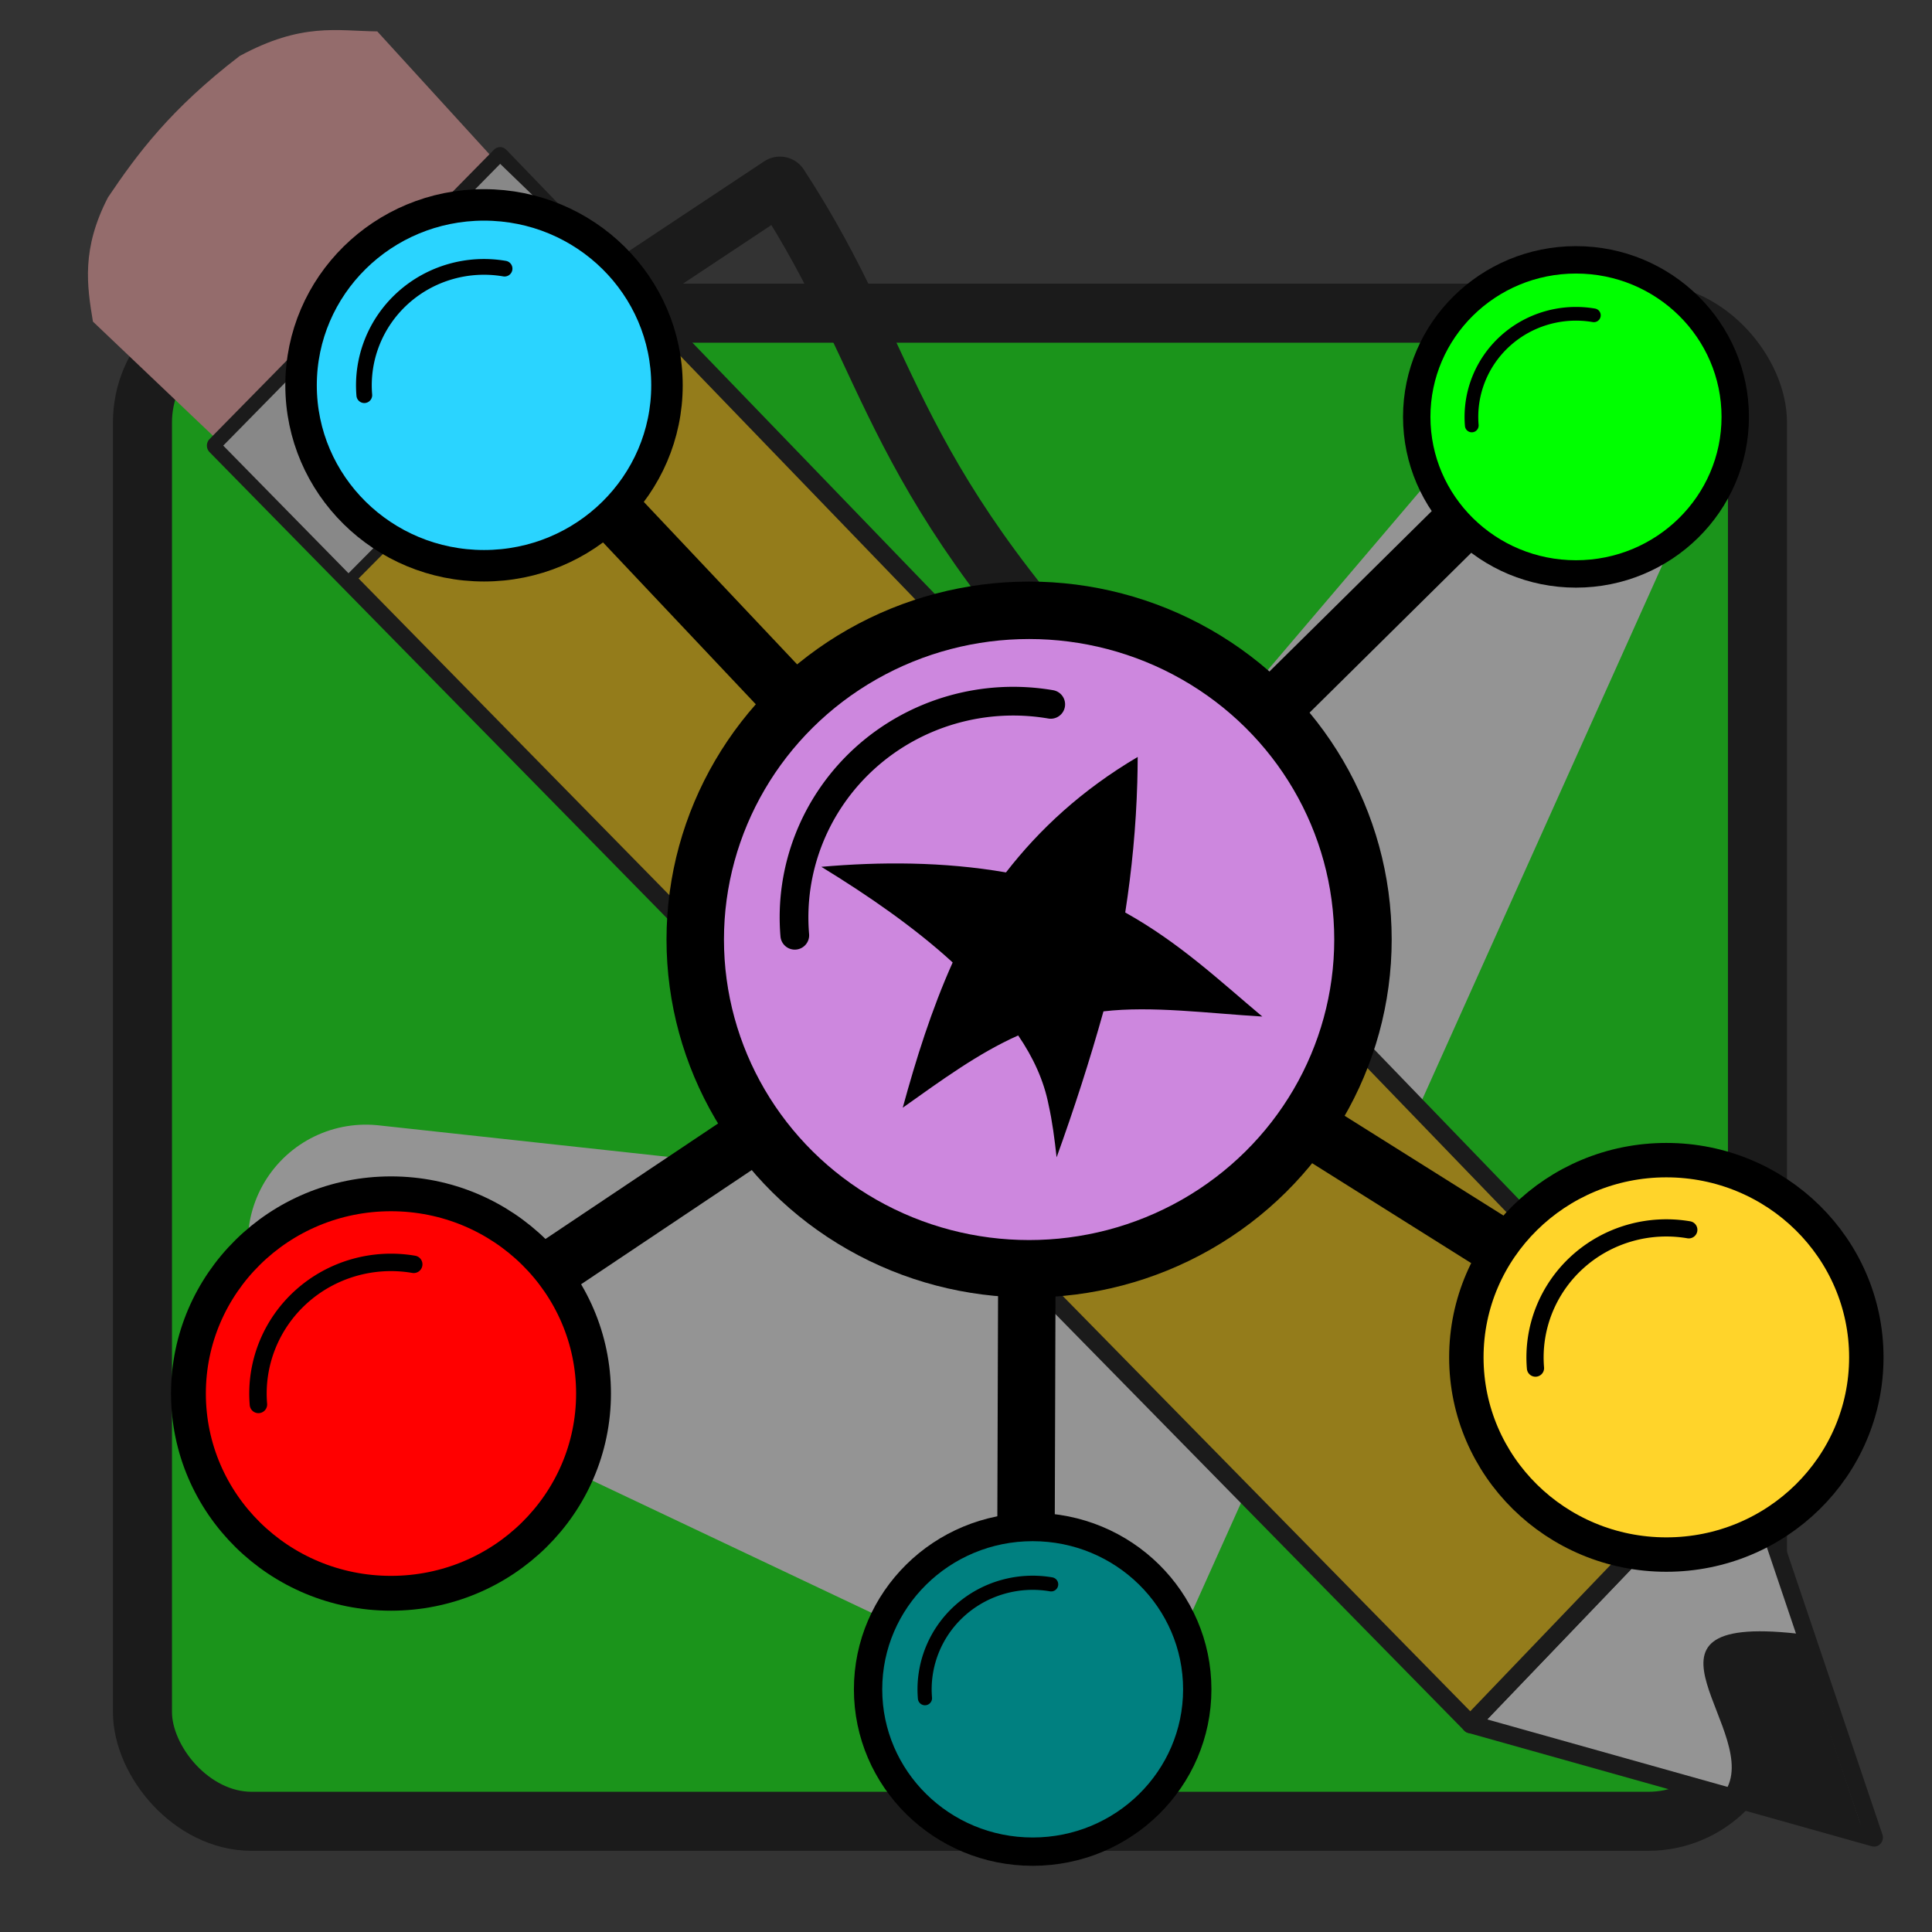 <?xml version="1.0" encoding="UTF-8" standalone="no"?>
<svg
   inkscape:export-ydpi="96"
   inkscape:export-xdpi="96"
   inkscape:export-filename="C:\Users\pabr6\git\analyseWriter\MEPTL\icons\attributanalysewriter.png"
   sodipodi:docname="attributanalysewriter.svg"
   inkscape:version="1.1.2 (b8e25be833, 2022-02-05)"
   id="svg8"
   version="1.1"
   viewBox="0 0 11.906 11.906"
   height="45"
   width="45"
   xmlns:inkscape="http://www.inkscape.org/namespaces/inkscape"
   xmlns:sodipodi="http://sodipodi.sourceforge.net/DTD/sodipodi-0.dtd"
   xmlns="http://www.w3.org/2000/svg"
   xmlns:svg="http://www.w3.org/2000/svg"
   xmlns:rdf="http://www.w3.org/1999/02/22-rdf-syntax-ns#"
   xmlns:cc="http://creativecommons.org/ns#"
   xmlns:dc="http://purl.org/dc/elements/1.1/">
  <rect x="0" y="0" width="11.906" height="11.906" fill="#333333" stroke="none"/>
  <defs
     id="defs2">
    <inkscape:path-effect
       bendpath-nodetypes="cc"
       hide_knot="false"
       vertical="false"
       scale_y_rel="false"
       prop_scale="0.98"
       bendpath="m 97.852,147.348 c 7.924,-1.689 10.077,0.289 14.339,2.559"
       lpeversion="1"
       is_visible="true"
       id="path-effect929"
       effect="bend_path" />
    <pattern
       id="EMFhbasepattern"
       patternUnits="userSpaceOnUse"
       width="6"
       height="6"
       x="0"
       y="0" />
  </defs>
  <sodipodi:namedview
     inkscape:window-maximized="1"
     inkscape:window-y="-8"
     inkscape:window-x="-8"
     inkscape:window-height="1009"
     inkscape:window-width="1920"
     units="px"
     inkscape:snap-global="false"
     showgrid="false"
     inkscape:document-rotation="0"
     inkscape:current-layer="g924"
     inkscape:document-units="mm"
     inkscape:cy="23.575324"
     inkscape:cx="8.1442028"
     inkscape:zoom="11.664739"
     inkscape:pageshadow="2"
     inkscape:pageopacity="0.0"
     borderopacity="1.0"
     bordercolor="#666666"
     pagecolor="#ffffff"
     id="base"
     inkscape:pagecheckerboard="0" />
  <g
     id="layer1"
     inkscape:groupmode="layer"
     inkscape:label="Calque 1">
    <g
       transform="matrix(0.177,0,0,0.177,-12.115,-20.162)"
       id="g956">
      <g
         id="g924">
        <g
           id="g1059"
           style="opacity:0.475"
           transform="translate(-0.639,0.895)">
          <g
             transform="matrix(1.463,0,0,1.463,18.643,1.539)"
             id="g884"
             style="stroke-width:1.405;stroke-miterlimit:4;stroke-dasharray:none">
            <rect
               style="fill:#00ff00;fill-rule:evenodd;stroke:#000000;stroke-width:1.405;stroke-linecap:round;stroke-linejoin:round;stroke-miterlimit:4;stroke-dasharray:none"
               id="rect880"
               width="38.434"
               height="35.89"
               x="37.869"
               y="83.65"
               ry="2.599" />
            <path
               style="fill:#ffffff;fill-opacity:1;stroke:#ffffff;stroke-width:5.618;stroke-linecap:square;stroke-linejoin:round;stroke-miterlimit:4;stroke-dasharray:none;stroke-opacity:1;paint-order:markers fill stroke"
               d="M 71.513,88.411 60.113,113.788 43.185,105.77 55.59,107.12 Z"
               id="path882"
               sodipodi:nodetypes="ccccc" />
          </g>
          <g
             id="g3916"
             transform="matrix(5.227,0,0,5.227,-4.516,113.418)"
             style="stroke-width:0.768">
            <g
               id="g900">
              <g
                 id="g864-3">
                <path
                   style="fill:#ffaaaa;stroke:none;stroke-width:0.203px;stroke-linecap:butt;stroke-linejoin:miter;stroke-opacity:1"
                   d="m 17.349,0.959 -0.755,-0.827 c -0.269,-0.003 -0.502,-0.061 -0.917,0.164 -0.46,0.353 -0.681,0.651 -0.877,0.942 -0.177,0.343 -0.14,0.586 -0.1,0.827 l 0.801,0.762 z"
                   id="path1605"
                   sodipodi:nodetypes="ccccccc" />
                <path
                   id="path903"
                   d="m 18.287,1.812 0.989,-0.656 c 0.804,1.232 0.674,1.931 2.413,3.697"
                   style="fill:none;stroke:#000000;stroke-width:0.38;stroke-linecap:round;stroke-linejoin:round;stroke-miterlimit:4;stroke-dasharray:none;stroke-opacity:1"
                   sodipodi:nodetypes="ccc" />
                <g
                   id="g901"
                   style="stroke-width:1.546;stroke-miterlimit:4;stroke-dasharray:none"
                   transform="matrix(0.111,-0.058,0.056,0.115,-3.592,-2.412)">
                  <path
                     style="fill:#ffffff;fill-opacity:1;stroke:#000000;stroke-width:0.941;stroke-linecap:round;stroke-linejoin:round;stroke-miterlimit:4;stroke-dasharray:none;stroke-opacity:1"
                     d="m 165.604,210.255 -16.673,-14.978 19.499,-6.5 z"
                     id="path886" />
                  <path
                     style="fill:#ffcc00;stroke:#000000;stroke-width:0.941;stroke-linecap:round;stroke-linejoin:round;stroke-miterlimit:4;stroke-dasharray:none;stroke-opacity:1"
                     d="m 148.931,195.277 -30.238,-89.302 20.347,-6.5 29.391,89.302 z"
                     id="path888"
                     sodipodi:nodetypes="ccccc" />
                  <path
                     style="fill:#e6e6e6;stroke:#000000;stroke-width:0.571;stroke-linecap:round;stroke-linejoin:round;stroke-miterlimit:4;stroke-dasharray:none;stroke-opacity:1"
                     d="m 118.692,105.975 20.347,-6.5 3.491,9.469 -20.637,6.486 z"
                     id="path896"
                     sodipodi:nodetypes="ccccc" />
                </g>
              </g>
              <path
                 style="fill:#000000;fill-opacity:1;stroke:none;stroke-width:0.203px;stroke-linecap:butt;stroke-linejoin:miter;stroke-opacity:1"
                 d="m 26.491,12.122 -0.925,-0.259 c 0.277,-0.388 -0.747,-1.195 0.483,-1.059 z"
                 id="path3258"
                 sodipodi:nodetypes="cccc" />
            </g>
          </g>
        </g>
        <path
           sodipodi:nodetypes="cc"
           style="fill:none;stroke:#000000;stroke-width:2;stroke-linecap:butt;stroke-linejoin:miter;stroke-miterlimit:4;stroke-dasharray:none;stroke-opacity:1"
           d="M 80.498,162.893 104.234,147.011"
           id="path899" />
        <path
           id="path897"
           d="m 104.152,172.398 0.082,-25.388"
           style="fill:none;stroke:#000000;stroke-width:2;stroke-linecap:butt;stroke-linejoin:miter;stroke-miterlimit:4;stroke-dasharray:none;stroke-opacity:1"
           sodipodi:nodetypes="cc" />
        <path
           id="path893"
           d="m 123.577,127.888 -19.343,19.122"
           style="fill:none;stroke:#000000;stroke-width:2;stroke-linecap:butt;stroke-linejoin:miter;stroke-miterlimit:4;stroke-dasharray:none;stroke-opacity:1"
           sodipodi:nodetypes="cc" />
        <g
           id="g864"
           transform="matrix(0.477,0,0,0.477,73.577,58.486)"
           style="fill:#00ff00">
          <ellipse
             style="fill:#00ff00;fill-rule:evenodd;stroke:#000000;stroke-width:2;stroke-linecap:round;stroke-linejoin:round;stroke-miterlimit:4;stroke-dasharray:none"
             id="ellipse860"
             ry="11.463"
             rx="11.624"
             cy="146.621"
             cx="104.276" />
          <path
             id="path862"
             style="fill:#00ff00;fill-rule:evenodd;stroke:#000000;stroke-width:1;stroke-linecap:round;stroke-linejoin:round;stroke-miterlimit:4;stroke-dasharray:none"
             sodipodi:type="arc"
             sodipodi:cx="104.27608"
             sodipodi:cy="146.62141"
             sodipodi:rx="7.6318932"
             sodipodi:ry="7.5259123"
             sodipodi:start="3.0585258"
             sodipodi:end="4.8843634"
             sodipodi:arc-type="arc"
             d="m 96.67,147.246 a 7.632,7.526 0 0 1 2.454,-6.177 7.632,7.526 0 0 1 6.457,-1.862"
             sodipodi:open="true" />
        </g>
        <g
           id="g876"
           transform="matrix(0.493,0,0,0.493,52.992,100.442)"
           style="fill:#008080">
          <ellipse
             style="fill:#008080;fill-rule:evenodd;stroke:#000000;stroke-width:2;stroke-linecap:round;stroke-linejoin:round;stroke-miterlimit:4;stroke-dasharray:none"
             id="ellipse872"
             ry="11.463"
             rx="11.624"
             cy="146.621"
             cx="104.276" />
          <path
             id="path874"
             style="fill:#008080;fill-rule:evenodd;stroke:#000000;stroke-width:1;stroke-linecap:round;stroke-linejoin:round;stroke-miterlimit:4;stroke-dasharray:none"
             sodipodi:type="arc"
             sodipodi:cx="104.27608"
             sodipodi:cy="146.62141"
             sodipodi:rx="7.6318932"
             sodipodi:ry="7.5259123"
             sodipodi:start="3.0585258"
             sodipodi:end="4.8843634"
             sodipodi:arc-type="arc"
             d="m 96.67,147.246 a 7.632,7.526 0 0 1 2.454,-6.177 7.632,7.526 0 0 1 6.457,-1.862"
             sodipodi:open="true" />
        </g>
        <path
           sodipodi:nodetypes="cc"
           style="fill:none;stroke:#000000;stroke-width:2;stroke-linecap:butt;stroke-linejoin:miter;stroke-miterlimit:4;stroke-dasharray:none;stroke-opacity:1"
           d="m 85.664,127.335 18.57,19.675"
           id="path884" />
        <g
           id="g891"
           style="fill:#ff0000">
          <ellipse
             cx="82.059"
             cy="162.428"
             rx="7.052"
             ry="6.954"
             id="ellipse878"
             style="fill:#ff0000;fill-rule:evenodd;stroke:#000000;stroke-width:1.213;stroke-linecap:round;stroke-linejoin:round;stroke-miterlimit:4;stroke-dasharray:none" />
          <path
             d="m 77.444,162.807 a 4.63,4.566 0 0 1 1.489,-3.748 4.63,4.566 0 0 1 3.918,-1.13"
             sodipodi:open="true"
             sodipodi:arc-type="arc"
             sodipodi:end="4.8843634"
             sodipodi:start="3.0585258"
             sodipodi:ry="4.5659351"
             sodipodi:rx="4.6302333"
             sodipodi:cy="162.42781"
             sodipodi:cx="82.058701"
             sodipodi:type="arc"
             style="fill:#ff0000;fill-rule:evenodd;stroke:#000000;stroke-width:0.607;stroke-linecap:round;stroke-linejoin:round;stroke-miterlimit:4;stroke-dasharray:none"
             id="path880" />
        </g>
        <g
           transform="matrix(0.548,0,0,0.548,28.155,46.977)"
           id="g858"
           style="fill:#2ad4ff">
          <ellipse
             cx="104.276"
             cy="146.621"
             rx="11.624"
             ry="11.463"
             id="ellipse854"
             style="fill:#2ad4ff;fill-rule:evenodd;stroke:#000000;stroke-width:2;stroke-linecap:round;stroke-linejoin:round;stroke-miterlimit:4;stroke-dasharray:none" />
          <path
             sodipodi:open="true"
             d="m 96.67,147.246 a 7.632,7.526 0 0 1 2.454,-6.177 7.632,7.526 0 0 1 6.457,-1.862"
             sodipodi:arc-type="arc"
             sodipodi:end="4.8843634"
             sodipodi:start="3.0585258"
             sodipodi:ry="7.5259123"
             sodipodi:rx="7.6318932"
             sodipodi:cy="146.62141"
             sodipodi:cx="104.27608"
             sodipodi:type="arc"
             style="fill:#2ad4ff;fill-rule:evenodd;stroke:#000000;stroke-width:1;stroke-linecap:round;stroke-linejoin:round;stroke-miterlimit:4;stroke-dasharray:none"
             id="path856" />
        </g>
        <path
           sodipodi:nodetypes="cc"
           style="fill:none;stroke:#000000;stroke-width:2;stroke-linecap:butt;stroke-linejoin:miter;stroke-miterlimit:4;stroke-dasharray:none;stroke-opacity:1"
           d="M 126.701,161.124 104.234,147.011"
           id="path895" />
        <g
           id="g852"
           style="fill:#cd87de">
          <ellipse
             style="fill:#cd87de;fill-rule:evenodd;stroke:#000000;stroke-width:2;stroke-linecap:round;stroke-linejoin:round;stroke-miterlimit:4;stroke-dasharray:none"
             id="path23"
             ry="11.463"
             rx="11.624"
             cy="146.621"
             cx="104.276" />
          <path
             id="ellipse25"
             style="fill:#cd87de;fill-rule:evenodd;stroke:#000000;stroke-width:1;stroke-linecap:round;stroke-linejoin:round;stroke-miterlimit:4;stroke-dasharray:none"
             sodipodi:type="arc"
             sodipodi:cx="103.7234"
             sodipodi:cy="145.84767"
             sodipodi:rx="7.6318932"
             sodipodi:ry="7.5259123"
             sodipodi:start="3.0585258"
             sodipodi:end="4.8843634"
             sodipodi:arc-type="arc"
             d="m 96.118,146.472 a 7.632,7.526 0 0 1 2.454,-6.177 7.632,7.526 0 0 1 6.457,-1.862"
             sodipodi:open="true" />
        </g>
        <g
           transform="matrix(0.599,0,0,0.599,64.001,73.342)"
           id="g870"
           style="fill:#ffd42a">
          <ellipse
             cx="104.276"
             cy="146.621"
             rx="11.624"
             ry="11.463"
             id="ellipse866"
             style="fill:#ffd42a;fill-rule:evenodd;stroke:#000000;stroke-width:2;stroke-linecap:round;stroke-linejoin:round;stroke-miterlimit:4;stroke-dasharray:none" />
          <path
             sodipodi:open="true"
             d="m 96.67,147.246 a 7.632,7.526 0 0 1 2.454,-6.177 7.632,7.526 0 0 1 6.457,-1.862"
             sodipodi:arc-type="arc"
             sodipodi:end="4.8843634"
             sodipodi:start="3.0585258"
             sodipodi:ry="7.5259123"
             sodipodi:rx="7.6318932"
             sodipodi:cy="146.62141"
             sodipodi:cx="104.27608"
             sodipodi:type="arc"
             style="fill:#ffd42a;fill-rule:evenodd;stroke:#000000;stroke-width:1;stroke-linecap:round;stroke-linejoin:round;stroke-miterlimit:4;stroke-dasharray:none"
             id="path868" />
        </g>
      </g>
      <path
         id="path926"
         style="fill:#000000;fill-rule:evenodd;stroke:none;stroke-width:3.064;stroke-linecap:round;stroke-linejoin:round;stroke-miterlimit:4;stroke-dasharray:none"
         inkscape:transform-center-x="0.2185197"
         inkscape:transform-center-y="-0.55989321"
         d="m 105.234,154.202 c -0.072,-0.639 -0.149,-1.246 -0.279,-1.824 -0.165,-0.847 -0.536,-1.653 -1.059,-2.418 -1.391,0.62 -2.671,1.559 -4.019,2.516 0.462,-1.69 0.997,-3.402 1.738,-5.057 -1.347,-1.233 -2.964,-2.346 -4.572,-3.33 2.03,-0.178 4.245,-0.184 6.428,0.195 1.162,-1.499 2.639,-2.871 4.586,-4.02 -0.001,0.296 -0.006,0.591 -0.014,0.887 -0.044,1.538 -0.19,3.046 -0.42,4.528 1.906,1.063 3.322,2.408 4.773,3.623 -1.87,-0.11 -3.852,-0.379 -5.531,-0.18 -0.478,1.714 -1.027,3.406 -1.63,5.08 z"
         inkscape:path-effect="#path-effect929"
         inkscape:original-d="m 108.09685,156.24806 -3.8211,-3.92767 -5.015825,2.20656 2.554655,-4.84779 -3.648548,-4.08847 5.399968,0.93158 2.7609,-4.73338 0.78271,5.42354 5.35487,1.16309 -4.91623,2.42036 z" />
    </g>
  </g>
</svg>
